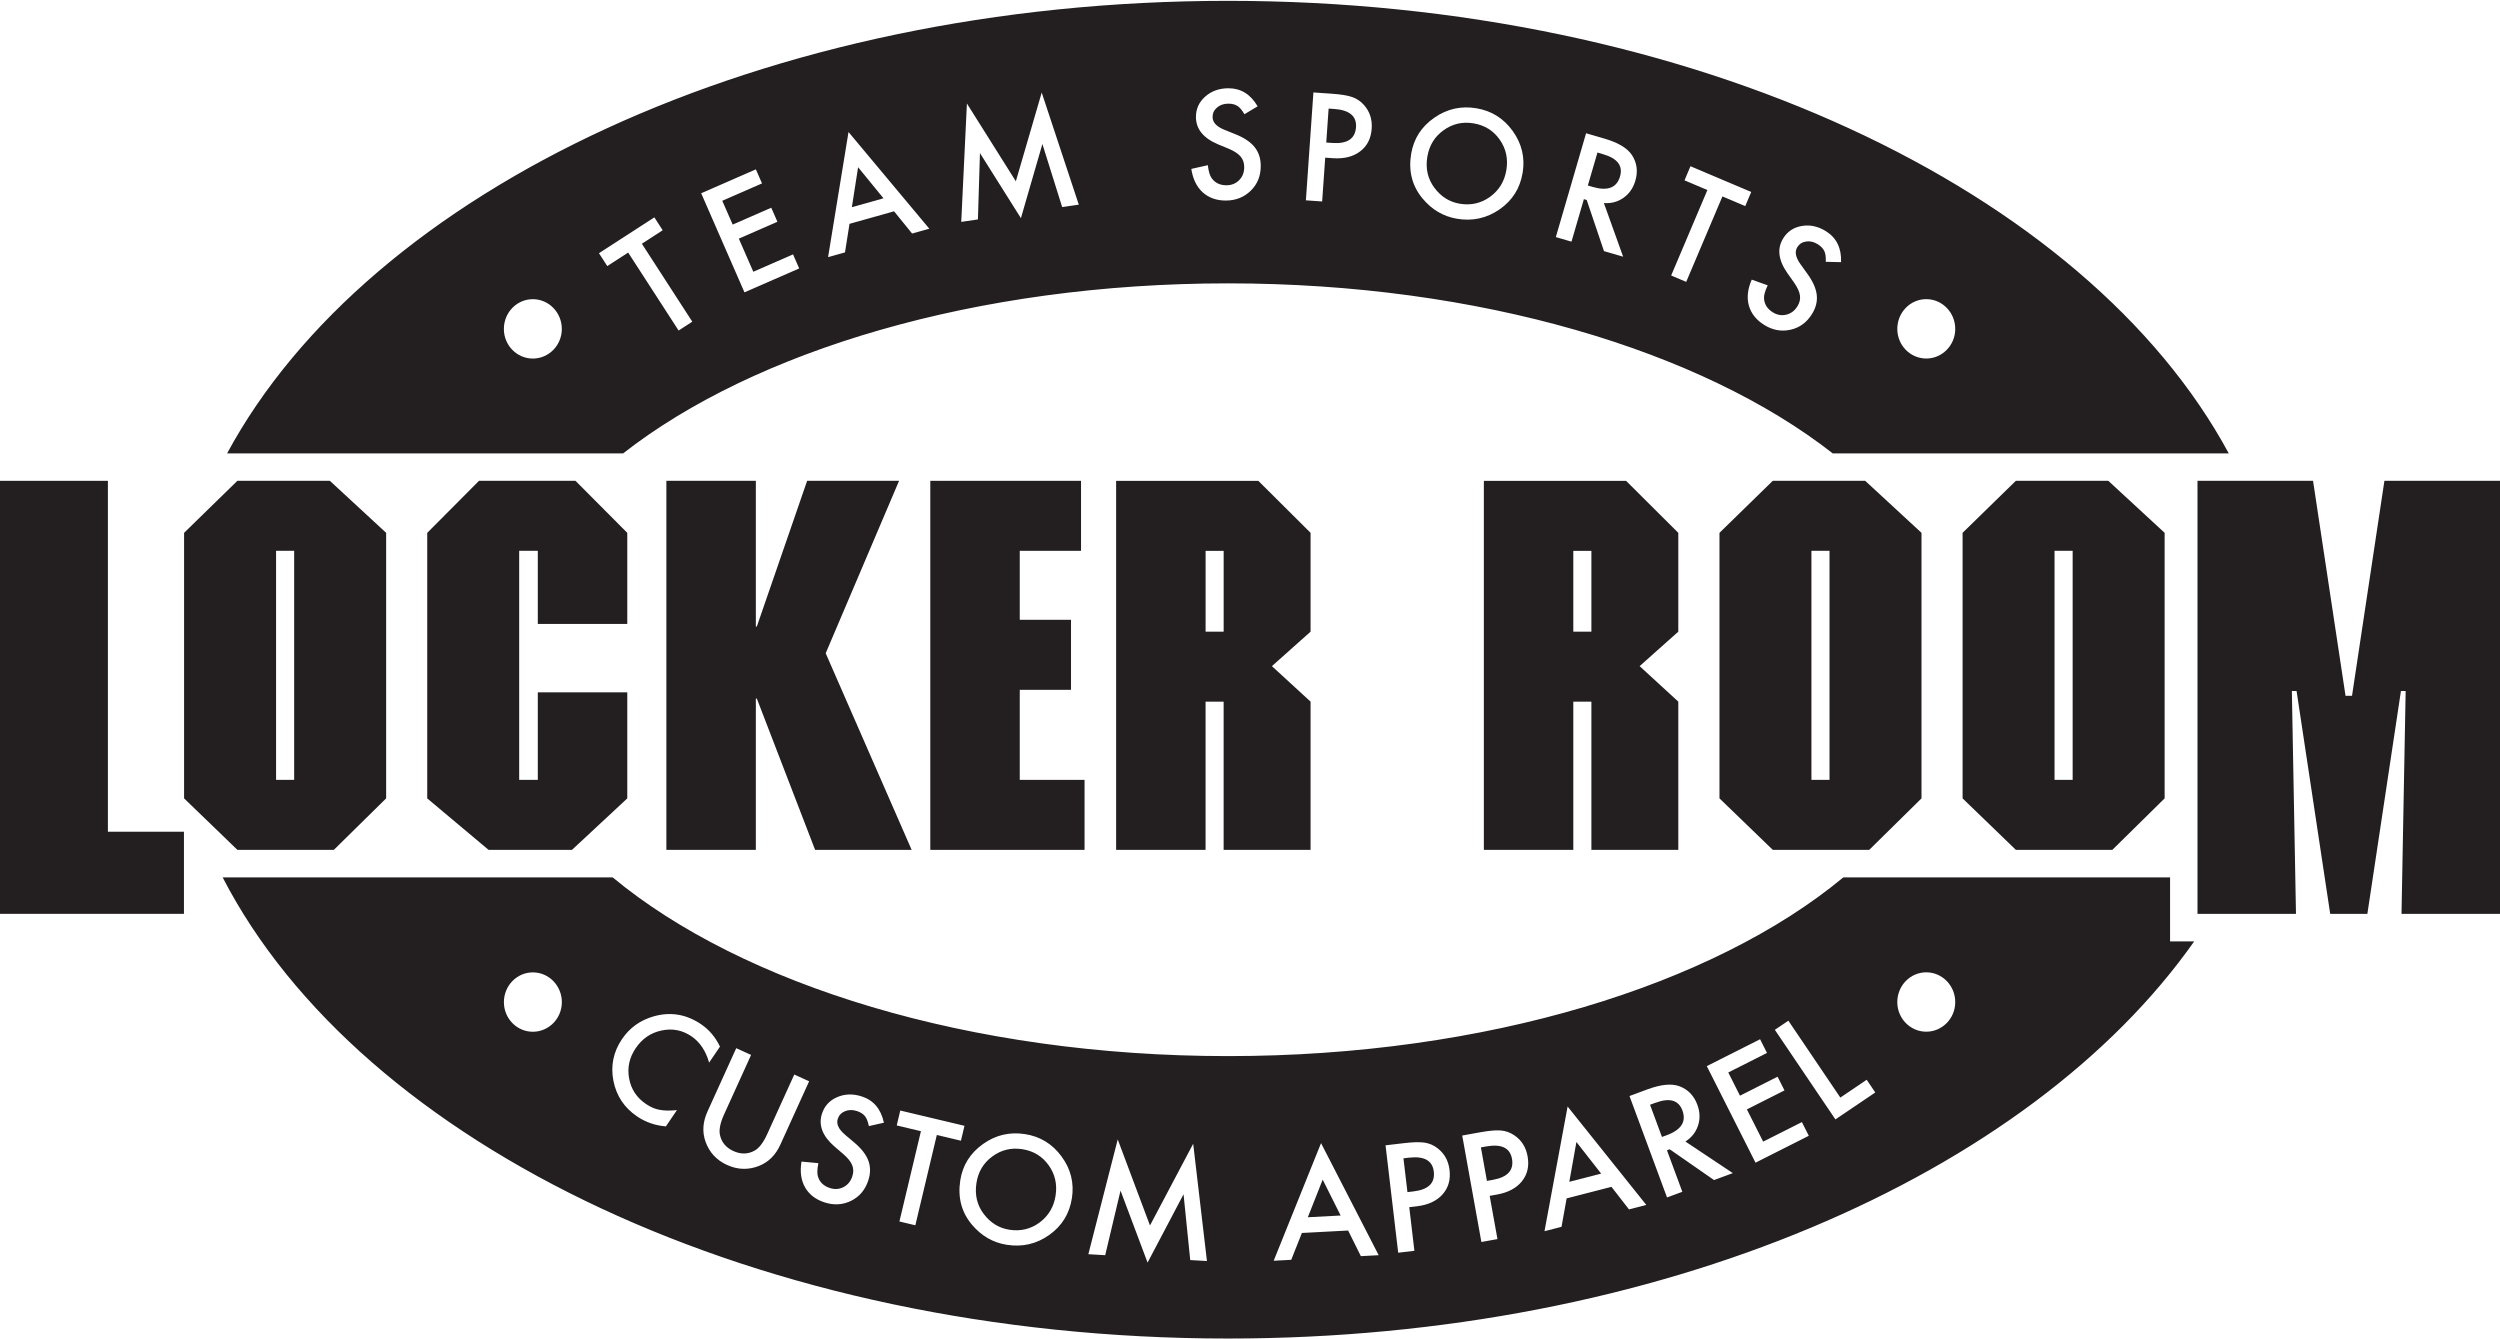 <?xml version="1.0" encoding="UTF-8"?>
<!DOCTYPE svg PUBLIC "-//W3C//DTD SVG 1.1//EN" "http://www.w3.org/Graphics/SVG/1.1/DTD/svg11.dtd">
<!-- Creator: CorelDRAW X5 -->
<svg xmlns="http://www.w3.org/2000/svg" xml:space="preserve" width="84px" height="45px" shape-rendering="geometricPrecision" text-rendering="geometricPrecision" image-rendering="optimizeQuality" fill-rule="evenodd" clip-rule="evenodd"
viewBox="0 0 83.79 44.833"
 xmlns:xlink="http://www.w3.org/1999/xlink">
 <g id="Layer_x0020_1">
  <polygon fill="#231F20" fill-rule="nonzero" points="76.594,22.418 76.594,22.416 76.594,22.415 "/>
  <path fill="#231F20" d="M9.859 26.111l-0.606 0 0 -7.677 0.606 0 0 7.677zm3.083 -8.28l-1.886 -1.743 -3.1 0 -1.786 1.743 0 8.9 1.786 1.725 3.234 0 1.752 -1.725 0 -8.9z"/>
  <polygon fill="#231F20" points="21.024,17.832 19.288,16.088 16.054,16.088 14.319,17.832 14.319,26.732 16.375,28.457 19.17,28.457 21.024,26.732 21.024,23.178 18.025,23.178 18.025,26.111 17.401,26.111 17.401,18.434 18.025,18.434 18.025,20.884 21.024,20.884 "/>
  <polygon fill="#231F20" points="25.333,16.088 22.334,16.088 22.334,28.457 25.333,28.457 25.333,23.386 25.366,23.386 27.319,28.457 30.555,28.457 27.674,21.867 30.133,16.088 27.052,16.088 25.366,20.971 25.333,20.971 "/>
  <polygon fill="#231F20" points="36.232,16.088 31.18,16.088 31.18,28.457 36.35,28.457 36.35,26.111 34.178,26.111 34.178,23.093 35.896,23.093 35.896,20.746 34.178,20.746 34.178,18.434 36.232,18.434 "/>
  <path fill="#231F20" d="M41.012 21.143l-0.605 0 0 -2.708 0.605 0 0 2.708zm2.914 -3.311l-1.752 -1.743 -4.766 0 0 12.368 2.998 0 0 -4.968 0.605 0 0 4.968 2.914 0 0 -4.968 -1.296 -1.19 1.296 -1.156 0 -3.311z"/>
  <path fill="#231F20" d="M53.337 21.143l-0.606 0 0 -2.708 0.606 0 0 2.708zm2.913 -3.311l-1.75 -1.743 -4.767 0 0 12.368 2.998 0 0 -4.968 0.606 0 0 4.968 2.913 0 0 -4.968 -1.296 -1.19 1.296 -1.156 0 -3.311z"/>
  <path fill="#231F20" d="M61.318 26.111l-0.606 0 0 -7.677 0.606 0 0 7.677zm3.083 -8.28l-1.887 -1.743 -3.098 0 -1.786 1.743 0 8.9 1.786 1.725 3.234 0 1.751 -1.725 0 -8.9z"/>
  <path fill="#231F20" d="M69.467 26.111l-0.607 0 0 -7.677 0.607 0 0 7.677zm3.083 -8.28l-1.888 -1.743 -3.099 0 -1.785 1.743 0 8.9 1.785 1.725 3.235 0 1.752 -1.725 0 -8.9z"/>
  <polygon fill="#231F20" points="79.916,16.088 78.83,23.294 78.613,23.294 77.524,16.088 73.651,16.088 73.651,30.601 76.952,30.601 76.814,23.133 76.972,23.133 78.099,30.601 79.345,30.601 80.47,23.133 80.628,23.133 80.489,30.601 83.79,30.601 83.79,16.088 "/>
  <polygon fill="#231F20" points="3.616,16.088 -0,16.088 -0,30.601 6.165,30.601 6.165,27.849 3.616,27.849 "/>
  <path fill="#231F20" d="M49.389 4.107c-0.372,-0.062 -0.708,0.015 -1.007,0.232 -0.299,0.213 -0.48,0.509 -0.543,0.885 -0.066,0.395 0.013,0.742 0.236,1.042 0.222,0.299 0.505,0.477 0.851,0.535 0.375,0.062 0.713,-0.014 1.014,-0.231 0.302,-0.22 0.484,-0.518 0.547,-0.894 0.064,-0.381 -0.011,-0.722 -0.222,-1.023 -0.21,-0.301 -0.502,-0.483 -0.876,-0.546z"/>
  <path fill="#231F20" d="M53.727 5.14l-0.187 -0.055 -0.322 1.105 0.167 0.049c0.497,0.145 0.802,0.027 0.912,-0.353 0.104,-0.356 -0.086,-0.605 -0.57,-0.746z"/>
  <path fill="#231F20" d="M44.711 3.625l-0.181 -0.013 -0.079 1.138 0.204 0.014c0.501,0.035 0.765,-0.14 0.793,-0.526 0.026,-0.373 -0.219,-0.578 -0.736,-0.614z"/>
  <polygon fill="#231F20" points="28.76,5.578 28.551,6.917 29.611,6.619 "/>
  <path fill="#231F20" d="M64.561 11.989c-0.537,0 -0.971,-0.445 -0.971,-0.992 0,-0.551 0.434,-0.998 0.971,-0.998 0.535,0 0.971,0.447 0.971,0.998 0,0.547 -0.436,0.992 -0.971,0.992zm-3.368 -3.241c0.006,-0.166 -0.011,-0.288 -0.052,-0.365 -0.04,-0.084 -0.112,-0.159 -0.217,-0.225 -0.129,-0.08 -0.259,-0.111 -0.389,-0.091 -0.13,0.019 -0.229,0.082 -0.297,0.191 -0.094,0.15 -0.058,0.34 0.108,0.571l0.228 0.317c0.186,0.257 0.292,0.494 0.316,0.712 0.025,0.217 -0.029,0.432 -0.161,0.643 -0.177,0.283 -0.417,0.457 -0.721,0.524 -0.306,0.067 -0.6,0.013 -0.881,-0.163 -0.267,-0.167 -0.437,-0.384 -0.513,-0.65 -0.072,-0.265 -0.04,-0.554 0.097,-0.867l0.535 0.191c-0.092,0.194 -0.133,0.342 -0.123,0.444 0.013,0.192 0.11,0.346 0.293,0.46 0.145,0.091 0.295,0.117 0.451,0.08 0.156,-0.037 0.281,-0.13 0.374,-0.279 0.037,-0.06 0.063,-0.12 0.078,-0.18 0.014,-0.06 0.017,-0.122 0.008,-0.186 -0.009,-0.064 -0.03,-0.131 -0.063,-0.203 -0.033,-0.071 -0.078,-0.148 -0.134,-0.229l-0.22 -0.309c-0.309,-0.441 -0.357,-0.833 -0.143,-1.175 0.144,-0.231 0.354,-0.369 0.627,-0.413 0.274,-0.046 0.543,0.013 0.805,0.177 0.354,0.222 0.523,0.567 0.506,1.037l-0.515 -0.012zm-3.464 -2.192l-1.214 2.864 -0.504 -0.214 1.214 -2.864 -0.767 -0.325 0.2 -0.473 2.036 0.863 -0.2 0.473 -0.765 -0.324zm-2.918 -0.528c-0.072,0.246 -0.204,0.438 -0.397,0.574 -0.193,0.136 -0.412,0.195 -0.658,0.177l0.645 1.797 -0.642 -0.187 -0.579 -1.714 -0.095 -0.027 -0.415 1.424 -0.525 -0.153 1.014 -3.48 0.615 0.179c0.46,0.134 0.767,0.317 0.921,0.55 0.169,0.258 0.208,0.545 0.116,0.86zm-3.78 -0.257c-0.086,0.514 -0.342,0.92 -0.769,1.217 -0.429,0.298 -0.904,0.404 -1.426,0.317 -0.462,-0.077 -0.85,-0.306 -1.164,-0.687 -0.346,-0.421 -0.471,-0.918 -0.375,-1.491 0.084,-0.503 0.34,-0.905 0.77,-1.205 0.428,-0.3 0.899,-0.407 1.415,-0.321 0.51,0.085 0.916,0.34 1.22,0.765 0.305,0.425 0.415,0.894 0.33,1.405zm-5.445 -0.724c-0.235,0.178 -0.541,0.254 -0.917,0.228l-0.253 -0.018 -0.103 1.468 -0.545 -0.038 0.252 -3.616 0.618 0.043c0.303,0.021 0.53,0.058 0.682,0.111 0.153,0.053 0.285,0.142 0.396,0.268 0.193,0.218 0.279,0.481 0.258,0.79 -0.023,0.331 -0.152,0.586 -0.388,0.764zm-3.663 1.314c-0.223,0.22 -0.5,0.331 -0.832,0.333 -0.315,0.002 -0.575,-0.09 -0.781,-0.275 -0.203,-0.185 -0.33,-0.447 -0.382,-0.785l0.553 -0.125c0.026,0.213 0.071,0.36 0.134,0.441 0.113,0.156 0.279,0.233 0.495,0.232 0.17,-0.001 0.312,-0.059 0.424,-0.174 0.112,-0.115 0.168,-0.26 0.167,-0.435 -0,-0.07 -0.011,-0.135 -0.03,-0.194 -0.02,-0.059 -0.051,-0.113 -0.092,-0.161 -0.042,-0.049 -0.095,-0.095 -0.162,-0.138 -0.066,-0.043 -0.144,-0.083 -0.235,-0.122l-0.35 -0.144c-0.497,-0.207 -0.747,-0.513 -0.749,-0.917 -0.001,-0.272 0.101,-0.501 0.309,-0.685 0.207,-0.186 0.466,-0.279 0.776,-0.281 0.418,-0.002 0.746,0.199 0.982,0.605l-0.442 0.265c-0.084,-0.144 -0.163,-0.237 -0.239,-0.28 -0.078,-0.05 -0.18,-0.074 -0.303,-0.074 -0.152,0.001 -0.278,0.044 -0.377,0.131 -0.1,0.085 -0.149,0.192 -0.148,0.32 0.001,0.177 0.133,0.319 0.397,0.425l0.362 0.146c0.295,0.117 0.511,0.262 0.648,0.432 0.137,0.171 0.206,0.38 0.207,0.629 0.002,0.333 -0.108,0.609 -0.329,0.828zm-6.323 0.552l-0.663 -2.114 -0.72 2.485 -1.373 -2.181 -0.068 2.224 -0.559 0.082 0.19 -3.967 1.64 2.607 0.867 -2.974 1.243 3.757 -0.555 0.081zm-5.03 0.887l-0.604 -0.745 -1.494 0.42 -0.151 0.957 -0.567 0.159 0.685 -4.194 2.708 3.241 -0.576 0.162zm-5.618 1.972l-1.451 -3.322 1.833 -0.801 0.206 0.471 -1.332 0.582 0.349 0.798 1.293 -0.565 0.206 0.471 -1.293 0.565 0.485 1.11 1.332 -0.582 0.206 0.471 -1.833 0.801zm-2.208 1.278l-1.69 -2.612 -0.7 0.453 -0.279 -0.432 1.857 -1.201 0.279 0.432 -0.698 0.452 1.69 2.612 -0.459 0.297zm-4.885 0.94c-0.537,0 -0.971,-0.445 -0.971,-0.992 0,-0.551 0.434,-0.998 0.971,-0.998 0.535,0 0.971,0.447 0.971,0.998 0,0.547 -0.436,0.992 -0.971,0.992zm23.297 -11.989c-15.563,0 -28.781,6.344 -33.545,15.168l13.273 0c4.397,-3.439 11.835,-5.699 20.272,-5.699 8.436,0 15.874,2.26 20.271,5.699l13.273 0c-4.764,-8.823 -17.983,-15.168 -33.544,-15.168z"/>
  <polygon fill="#231F20" points="44.933,40.712 44.331,39.509 43.833,40.77 "/>
  <path fill="#231F20" d="M47.218 38.774l-0.18 0.021 0.134 1.133 0.203 -0.024c0.499,-0.059 0.726,-0.28 0.68,-0.664 -0.044,-0.371 -0.323,-0.527 -0.837,-0.466z"/>
  <path fill="#231F20" d="M55.486 36.932l-0.183 0.068 0.399 1.079 0.163 -0.06c0.486,-0.18 0.66,-0.455 0.523,-0.827 -0.129,-0.348 -0.429,-0.434 -0.902,-0.259z"/>
  <polygon fill="#231F20" points="52.835,38.248 52.597,39.582 53.664,39.307 "/>
  <path fill="#231F20" d="M49.812 38.397l-0.178 0.032 0.202 1.123 0.201 -0.036c0.494,-0.089 0.707,-0.324 0.639,-0.704 -0.066,-0.368 -0.354,-0.506 -0.864,-0.415z"/>
  <path fill="#231F20" d="M64.561 34.551c-0.537,0 -0.971,-0.445 -0.971,-0.992 0,-0.551 0.434,-0.998 0.971,-0.998 0.535,0 0.971,0.447 0.971,0.998 0,0.547 -0.436,0.992 -0.971,0.992zm-3.045 2.94l-2.03 -3.003 0.453 -0.306 1.742 2.577 0.883 -0.597 0.288 0.426 -1.336 0.903zm-2.678 1.45l-1.633 -3.236 1.786 -0.901 0.232 0.459 -1.298 0.655 0.392 0.778 1.26 -0.636 0.232 0.459 -1.26 0.636 0.545 1.081 1.298 -0.655 0.232 0.459 -1.786 0.901zm-1.39 0.583l-1.486 -1.032 -0.092 0.034 0.515 1.391 -0.513 0.19 -1.258 -3.4 0.601 -0.223c0.449,-0.166 0.805,-0.202 1.067,-0.107 0.29,0.106 0.492,0.314 0.606,0.622 0.089,0.241 0.097,0.473 0.023,0.698 -0.074,0.224 -0.215,0.402 -0.423,0.535l1.589 1.059 -0.628 0.232zm-2.85 0.984l-0.588 -0.757 -1.503 0.387 -0.171 0.953 -0.571 0.147 0.775 -4.179 2.638 3.299 -0.58 0.149zm-3.587 -0.946c-0.184,0.23 -0.462,0.379 -0.833,0.446l-0.25 0.045 0.261 1.449 -0.539 0.097 -0.642 -3.568 0.61 -0.11c0.299,-0.054 0.528,-0.073 0.688,-0.059 0.161,0.014 0.311,0.068 0.449,0.162 0.241,0.163 0.389,0.398 0.444,0.703 0.059,0.327 -0.004,0.605 -0.189,0.835zm-2.667 0.447c-0.198,0.219 -0.484,0.35 -0.859,0.394l-0.252 0.03 0.172 1.462 -0.543 0.064 -0.424 -3.6 0.616 -0.072c0.302,-0.036 0.532,-0.042 0.691,-0.018 0.16,0.024 0.307,0.087 0.438,0.189 0.23,0.178 0.364,0.42 0.4,0.728 0.039,0.33 -0.041,0.604 -0.239,0.822zm-2.733 2.065l-0.427 -0.859 -1.55 0.082 -0.357 0.9 -0.588 0.031 1.587 -3.942 1.932 3.756 -0.598 0.032zm-5.719 0.131l-0.224 -2.205 -1.206 2.29 -0.906 -2.413 -0.514 2.165 -0.565 -0.033 0.985 -3.847 1.081 2.884 1.448 -2.739 0.461 3.93 -0.56 -0.032zm-3.967 -2.07c-0.08,0.515 -0.332,0.924 -0.755,1.226 -0.425,0.303 -0.899,0.414 -1.422,0.333 -0.462,-0.072 -0.853,-0.296 -1.171,-0.673 -0.351,-0.417 -0.481,-0.912 -0.393,-1.486 0.078,-0.504 0.33,-0.909 0.756,-1.214 0.424,-0.305 0.894,-0.418 1.411,-0.338 0.511,0.079 0.92,0.329 1.229,0.751 0.31,0.422 0.426,0.889 0.346,1.401zm-5.248 0.904l-0.532 -0.127 0.721 -3.026 -0.811 -0.193 0.119 -0.5 2.152 0.512 -0.119 0.5 -0.808 -0.193 -0.72 3.026zm-2.355 -3.035l0.299 0.252c0.244,0.204 0.404,0.408 0.481,0.612 0.077,0.205 0.078,0.426 0.001,0.663 -0.102,0.318 -0.293,0.546 -0.571,0.685 -0.28,0.14 -0.578,0.159 -0.894,0.057 -0.299,-0.096 -0.518,-0.265 -0.656,-0.505 -0.135,-0.239 -0.175,-0.527 -0.119,-0.864l0.565 0.053c-0.041,0.21 -0.045,0.364 -0.01,0.46 0.06,0.184 0.192,0.308 0.398,0.374 0.162,0.052 0.315,0.041 0.457,-0.033 0.142,-0.074 0.24,-0.195 0.294,-0.362 0.022,-0.067 0.032,-0.131 0.031,-0.193 -0.001,-0.062 -0.013,-0.123 -0.038,-0.182 -0.025,-0.06 -0.061,-0.12 -0.111,-0.181 -0.049,-0.061 -0.112,-0.124 -0.186,-0.189l-0.288 -0.246c-0.408,-0.352 -0.55,-0.72 -0.427,-1.104 0.083,-0.259 0.253,-0.444 0.507,-0.555 0.255,-0.112 0.53,-0.121 0.825,-0.026 0.398,0.128 0.646,0.422 0.745,0.881l-0.503 0.114c-0.035,-0.163 -0.081,-0.276 -0.139,-0.341 -0.059,-0.072 -0.148,-0.127 -0.265,-0.164 -0.144,-0.047 -0.278,-0.044 -0.399,0.007 -0.121,0.05 -0.202,0.136 -0.241,0.258 -0.054,0.168 0.027,0.344 0.245,0.528zm-2.882 1.046c-0.358,0.14 -0.714,0.13 -1.069,-0.031 -0.355,-0.161 -0.596,-0.422 -0.725,-0.783 -0.114,-0.323 -0.092,-0.659 0.065,-1.007l0.965 -2.125 0.498 0.226 -0.903 1.988c-0.129,0.284 -0.177,0.512 -0.143,0.685 0.052,0.252 0.203,0.435 0.454,0.549 0.252,0.114 0.491,0.109 0.715,-0.018 0.15,-0.085 0.291,-0.271 0.421,-0.559l0.903 -1.988 0.498 0.226 -0.965 2.125c-0.158,0.348 -0.396,0.585 -0.715,0.712zm-2.262 -4.343c-0.308,-0.209 -0.643,-0.274 -1.005,-0.196 -0.362,0.076 -0.651,0.274 -0.867,0.593 -0.213,0.315 -0.287,0.652 -0.221,1.013 0.066,0.36 0.253,0.645 0.561,0.854 0.159,0.108 0.312,0.174 0.459,0.198 0.08,0.016 0.168,0.025 0.264,0.026 0.097,0.001 0.203,-0.004 0.319,-0.016l-0.37 0.546c-0.358,-0.029 -0.68,-0.141 -0.965,-0.334 -0.429,-0.291 -0.693,-0.688 -0.794,-1.193 -0.097,-0.507 -0.001,-0.973 0.288,-1.399 0.259,-0.382 0.617,-0.637 1.072,-0.765 0.559,-0.156 1.086,-0.067 1.58,0.268 0.269,0.183 0.48,0.432 0.632,0.749l-0.364 0.536c-0.113,-0.396 -0.31,-0.689 -0.589,-0.879zm-5.318 -0.154c-0.537,0 -0.971,-0.445 -0.971,-0.992 0,-0.551 0.434,-0.998 0.971,-0.998 0.535,0 0.971,0.447 0.971,0.998 0,0.547 -0.436,0.992 -0.971,0.992zm54.872 -3.029l0 -2.144 -1.554 0 -3.985 0 -4.164 0 -1.249 0c-4.344,3.6 -11.953,5.989 -20.622,5.989 -8.669,0 -16.278,-2.389 -20.623,-5.989l-1.001 0 -3.493 0 -4.472 0 -3.983 0 -0.123 0c4.63,8.972 17.963,15.455 33.695,15.455 14.445,0 26.864,-5.469 32.383,-13.311l-0.809 0z"/>
  <path fill="#231F20" d="M34.263 38.489c-0.373,-0.058 -0.708,0.024 -1.005,0.244 -0.297,0.217 -0.474,0.514 -0.532,0.892 -0.061,0.396 0.022,0.742 0.248,1.039 0.225,0.296 0.511,0.471 0.857,0.525 0.376,0.058 0.713,-0.023 1.012,-0.243 0.299,-0.223 0.477,-0.523 0.536,-0.901 0.059,-0.382 -0.019,-0.722 -0.234,-1.02 -0.214,-0.299 -0.508,-0.478 -0.882,-0.536z"/>
 </g>
</svg>

